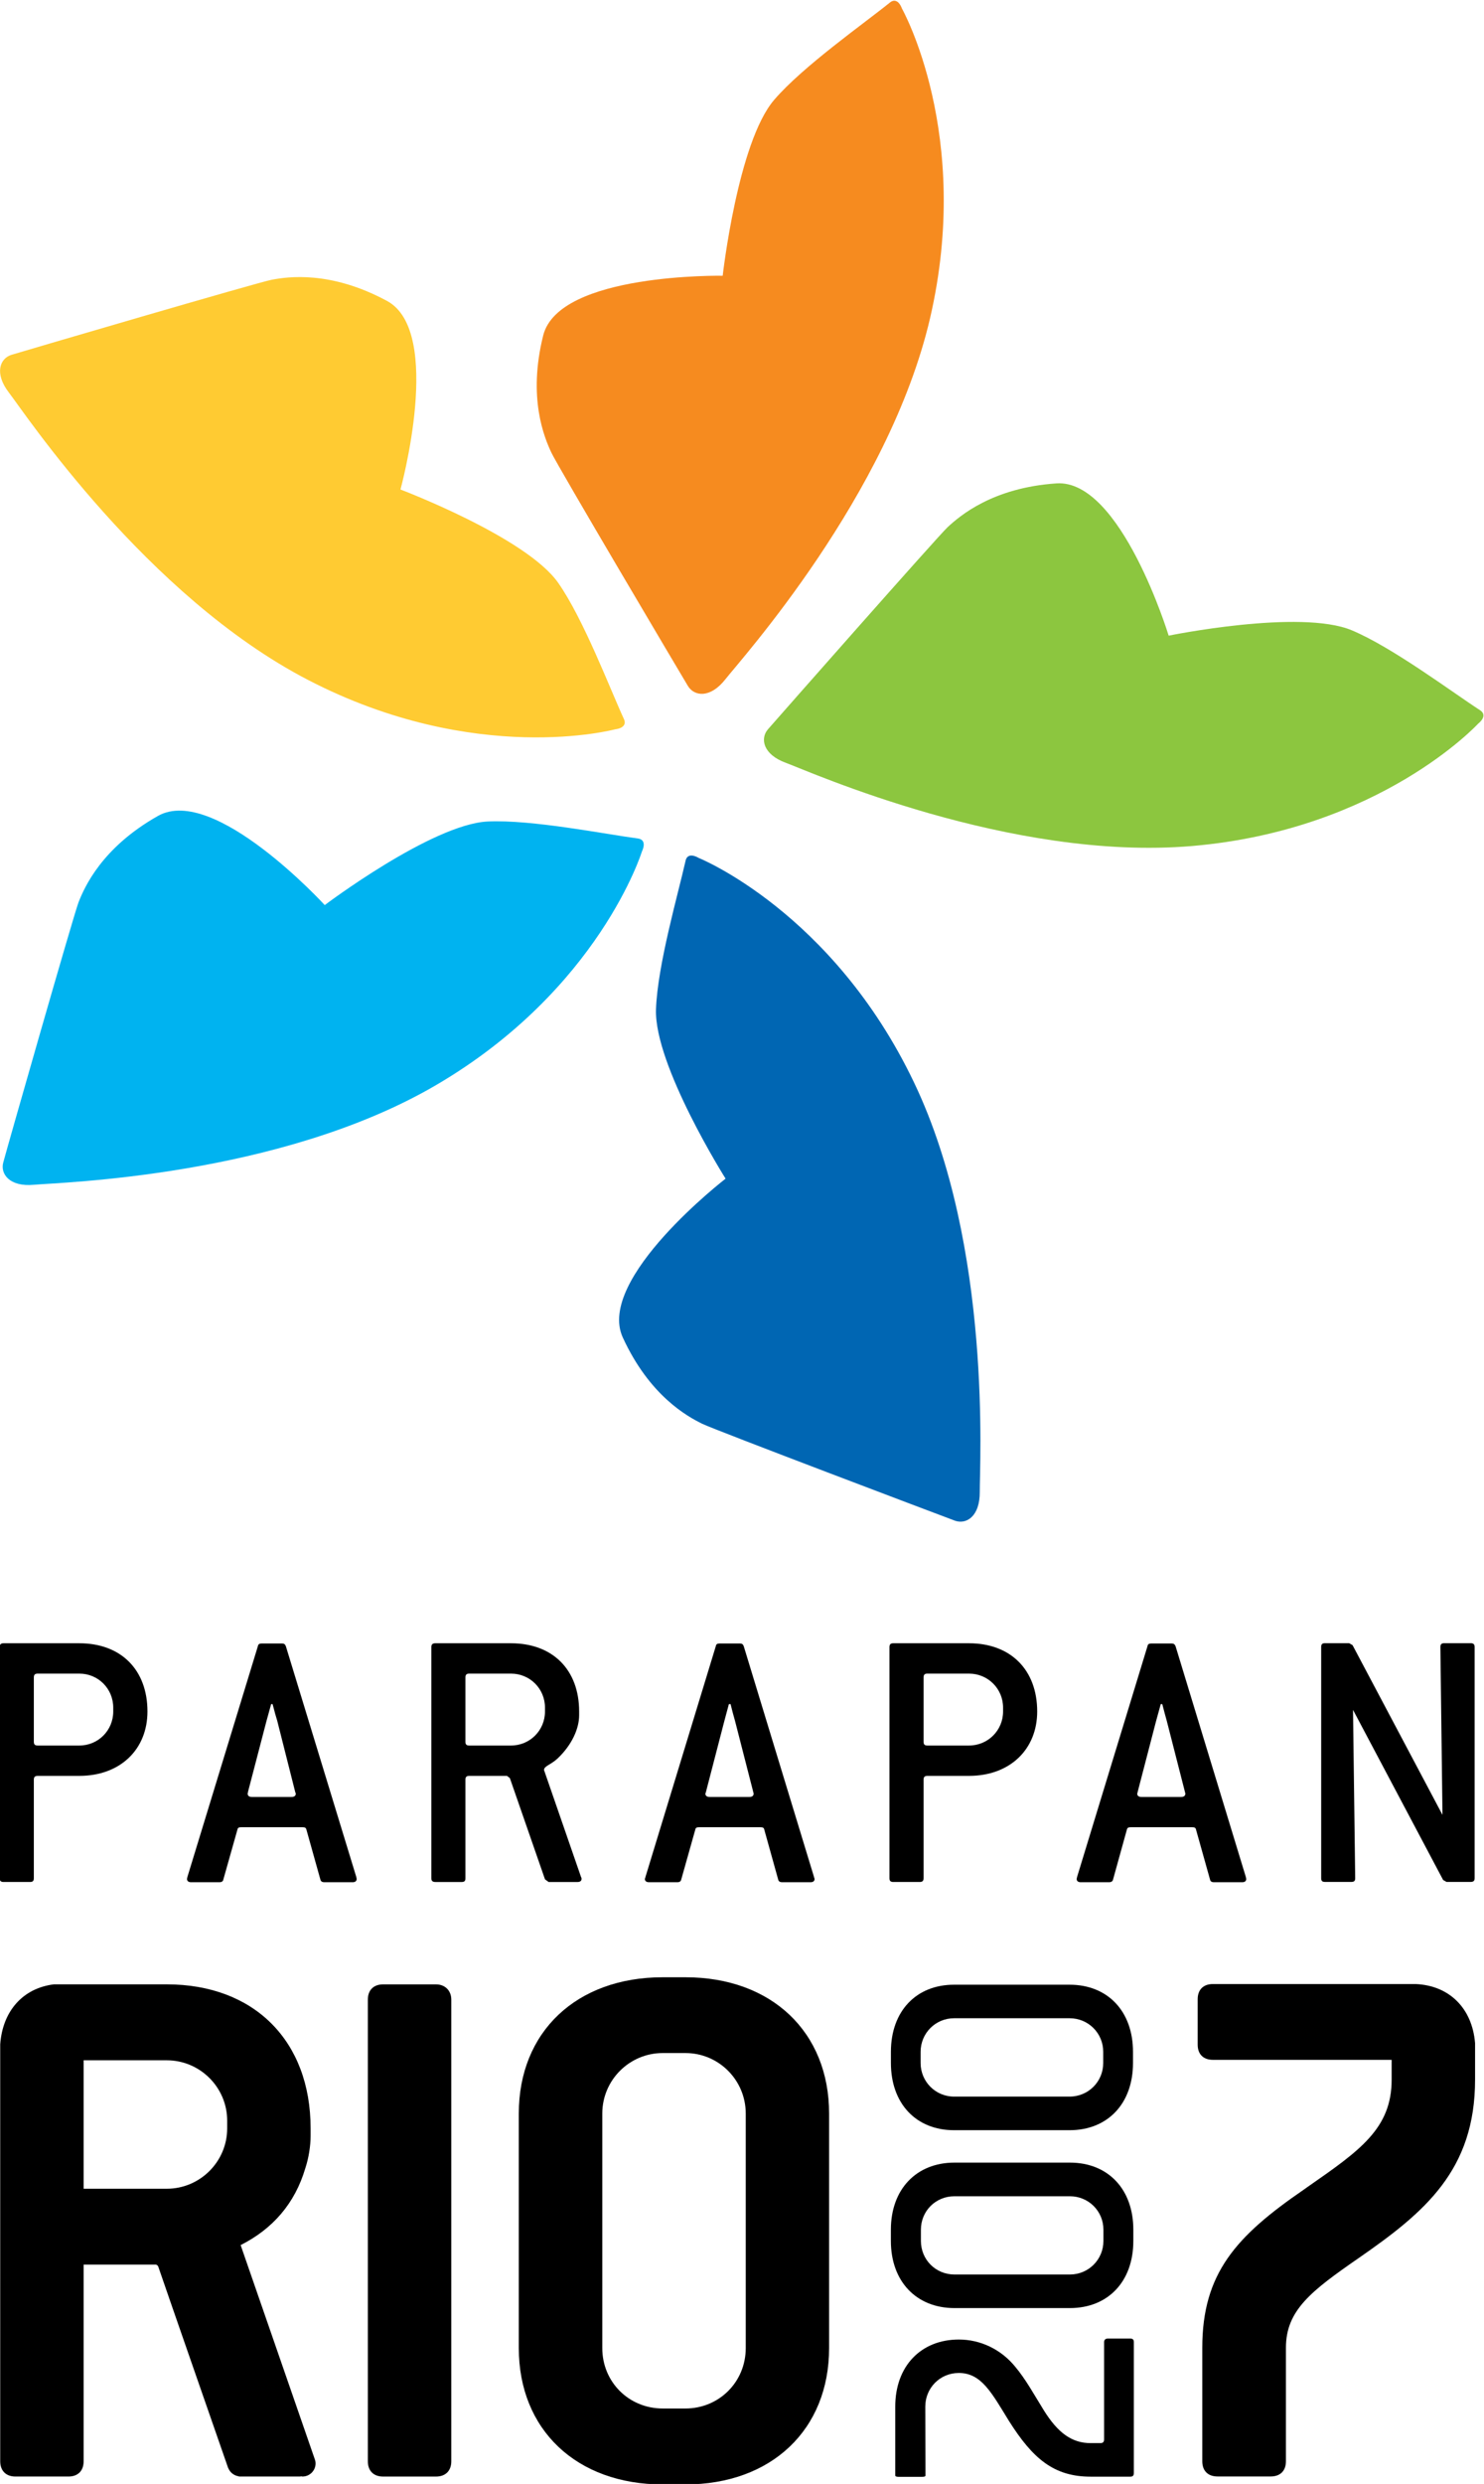 <?xml version="1.0" encoding="UTF-8"?>
<!-- Created with Inkscape (http://www.inkscape.org/) -->
<svg width="179.3" height="300" version="1.1" viewBox="0 0 179.3 300" xml:space="preserve" xmlns="http://www.w3.org/2000/svg" xmlns:cc="http://creativecommons.org/ns#" xmlns:dc="http://purl.org/dc/elements/1.1/" xmlns:rdf="http://www.w3.org/1999/02/22-rdf-syntax-ns#"><g transform="matrix(1.333 0 0 -1.333 -285.44 615.1)"><g transform="matrix(2.985 0 0 2.985 -424.93 -469.08)"><g><path d="m227.33 251.5h-1.604c-0.292 0-0.465-0.175-0.465-0.463v-14.013c0-0.288 0.173-0.463 0.465-0.463h1.604c0.291 0 0.465 0.175 0.465 0.463v14.013c0 0.274-0.189 0.463-0.465 0.463"/><path d="m232.38 247.58c0 1.014 0.825 1.836 1.835 1.836h0.69c1.011 0 1.831-0.822 1.831-1.836v-7.12c0-1.027-0.81-1.833-1.831-1.833h-0.69c-1.03 0-1.835 0.806-1.835 1.833zm2.525 4.136h-0.69c-2.618 0-4.37-1.659-4.37-4.136v-7.12c0-2.476 1.752-4.138 4.37-4.138h0.69c2.61 0 4.362 1.662 4.362 4.138v7.12c0 2.477-1.752 4.136-4.362 4.136"/><path d="m246.58 246.09h-3.507c-1.151 0-1.93-0.803-1.93-2.036v-0.342c0-1.234 0.779-2.037 1.93-2.037h3.507c1.154 0 1.925 0.803 1.925 2.037v0.342c0 1.233-0.771 2.036-1.925 2.036m0-1.021c0.563 0 1.017-0.449 1.017-1.015v-0.342c0-0.566-0.454-1.018-1.017-1.018h-3.507c-0.572 0-1.018 0.452-1.018 1.018v0.342c0 0.566 0.446 1.015 1.018 1.015h3.507"/><path d="m246.57 251.49h-3.509c-1.15 0-1.917-0.804-1.917-2.037v-0.339c0-1.234 0.767-2.04 1.917-2.04h3.509c1.155 0 1.925 0.806 1.925 2.04v0.339c0 1.233-0.77 2.037-1.925 2.037m0-1.018c0.569 0 1.021-0.453 1.021-1.019v-0.339c0-0.566-0.452-1.02-1.021-1.02h-3.509c-0.562 0-1.015 0.454-1.015 1.02v0.339c0 0.566 0.453 1.019 1.015 1.019h3.509"/><path d="m248.41 240.75h-0.676c-0.081 0-0.117-0.045-0.117-0.111v-2.949c0-0.081-0.036-0.114-0.116-0.114h-0.291c-0.577 0-0.997 0.318-1.415 0.983-0.305 0.49-0.553 0.952-0.885 1.346-0.429 0.52-1.048 0.815-1.704 0.815-1.146 0-1.93-0.804-1.93-2.034v-2.092c0-0.029 0.043-0.041 0.097-0.041h0.718c0.069 0 0.102 0.012 0.102 0.041l-5e-3 2.092c0 0.554 0.438 1.019 1.018 1.019 0.688 0 0.995-0.601 1.525-1.46 0.716-1.132 1.355-1.687 2.479-1.687h1.2c0.08 0 0.111 0.032 0.111 0.115v3.966c0 0.077-0.031 0.111-0.111 0.111"/><path d="m257.08 251.51h-6.159c-0.29 0-0.462-0.171-0.462-0.46v-1.38c0-0.289 0.172-0.46 0.462-0.46h5.428v-0.6c0-1.486-0.962-2.151-2.547-3.254l-0.131-0.093c-2.039-1.401-3.072-2.53-3.072-4.793v-3.445c0-0.29 0.173-0.461 0.463-0.461h1.614c0.29 0 0.463 0.171 0.463 0.461v3.445c0 1.139 0.764 1.723 2.219 2.73 1.999 1.386 3.524 2.661 3.524 5.41v1.106c-0.086 1.057-0.779 1.75-1.802 1.794"/><path d="m220.99 247.13c0-1.011-0.825-1.833-1.835-1.833h-2.524v3.899h2.524c1.01 0 1.835-0.822 1.835-1.833zm2.657-10.035v1e-3l-2.248 6.49c5e-3 4e-3 9e-3 6e-3 9e-3 6e-3 0.956 0.483 1.637 1.251 1.954 2.326 0.105 0.316 0.161 0.684 0.161 0.985v0.227c0 2.657-1.717 4.371-4.368 4.371h-3.428c-0.933-0.115-1.554-0.802-1.629-1.818v-12.658c0-0.288 0.176-0.463 0.462-0.463h1.61c0.289 0 0.461 0.175 0.461 0.463v5.97h2.175l8e-3 2e-3 3e-3 -2e-3h5e-3l7e-3 -2e-3c0.029-5e-3 0.054-0.027 0.068-0.059 0.11-0.33 2.125-6.121 2.125-6.121l4e-3 -2e-3c0.053-0.129 0.174-0.222 0.314-0.242l6e-3 -7e-3h1.854c0.01 0 0.024 2e-3 0.034 7e-3 0.012-3e-3 0.027-7e-3 0.042-7e-3 0.221 0 0.398 0.18 0.398 0.399 0 0.048-0.011 0.092-0.027 0.134"/><path d="m217.53 259.9c0 0.575-0.456 1.033-1.03 1.033h-1.264c-0.08 0-0.117-0.034-0.117-0.115v-1.955c0-0.082 0.037-0.113 0.117-0.113h1.264c0.574 0 1.03 0.46 1.03 1.033zm1.039-0.117c0-1.149-0.824-1.954-2.069-1.954h-1.264c-0.08 0-0.117-0.033-0.117-0.114v-2.993c0-0.081-0.031-0.114-0.117-0.114h-0.803c-0.08 0-0.117 0.033-0.117 0.114v7.015c0 0.083 0.037 0.117 0.117 0.117h2.301c1.265 0 2.069-0.804 2.069-2.071"/><path d="m222.51 259.5c-0.038 0.117-0.084 0.288-0.141 0.507h-0.044l-0.143-0.518-0.561-2.15c0-0.025-9e-3 -0.036-9e-3 -0.047 0-0.07 0.045-0.103 0.126-0.103h1.206c0.083 0 0.129 0.033 0.129 0.103 0 0.011-0.017 0.035-0.017 0.047zm2.412-4.795c0-0.071-0.044-0.104-0.124-0.104h-0.864c-0.056 0-0.101 0.023-0.114 0.081l-0.425 1.519c-0.014 0.055-0.049 0.069-0.115 0.069h-1.863c-0.071 0-0.106-0.014-0.115-0.069l-0.429-1.519c-9e-3 -0.058-0.058-0.081-0.113-0.081h-0.865c-0.08 0-0.125 0.033-0.125 0.104 0 0.01 9e-3 0.022 9e-3 0.046l2.143 7.015c0.011 0.059 0.045 0.081 0.112 0.081h0.625c0.055 0 0.09-0.022 0.112-0.081l2.142-7.015c0-0.024 9e-3 -0.036 9e-3 -0.046"/><path d="m230.64 259.9c0 0.575-0.457 1.033-1.033 1.033h-1.268c-0.08 0-0.115-0.034-0.115-0.115v-1.955c0-0.082 0.035-0.113 0.115-0.113h1.268c0.576 0 1.033 0.46 1.033 1.033zm1.11-5.2c0-0.059-0.046-0.092-0.115-0.092h-0.885l-0.11 0.081-1.066 3.071-0.087 0.069h-1.148c-0.08 0-0.115-0.033-0.115-0.114v-2.993c0-0.081-0.027-0.114-0.112-0.114h-0.804c-0.08 0-0.119 0.033-0.119 0.114v7.015c0 0.083 0.039 0.117 0.119 0.117h2.299c1.268 0 2.07-0.804 2.07-2.071v-0.114c0-0.403-0.217-0.898-0.654-1.312-0.209-0.195-0.411-0.229-0.411-0.346 0-9e-3 0-0.023 9e-3 -0.034l1.114-3.219c0.015-0.024 0.015-0.036 0.015-0.058"/><path d="m236.41 259.5c-0.035 0.117-0.08 0.288-0.135 0.507h-0.051l-0.139-0.518-0.558-2.15c0-0.025-0.017-0.036-0.017-0.047 0-0.07 0.049-0.103 0.13-0.103h1.21c0.077 0 0.126 0.033 0.126 0.103 0 0.011-0.012 0.035-0.012 0.047zm2.417-4.795c0-0.071-0.043-0.104-0.125-0.104h-0.862c-0.063 0-0.106 0.023-0.119 0.081l-0.423 1.519c-0.011 0.055-0.046 0.069-0.114 0.069h-1.866c-0.066 0-0.104-0.014-0.113-0.069l-0.428-1.519c-0.011-0.058-0.056-0.081-0.113-0.081h-0.863c-0.081 0-0.129 0.033-0.129 0.104 0 0.01 0.016 0.022 0.016 0.046l2.139 7.015c9e-3 0.059 0.045 0.081 0.11 0.081h0.626c0.057 0 0.09-0.022 0.112-0.081l2.137-7.015c0-0.024 0.015-0.036 0.015-0.046"/><path d="m244.55 259.9c0 0.575-0.46 1.033-1.035 1.033h-1.265c-0.079 0-0.114-0.034-0.114-0.115v-1.955c0-0.082 0.035-0.113 0.114-0.113h1.265c0.575 0 1.035 0.46 1.035 1.033zm1.036-0.117c0-1.149-0.827-1.954-2.071-1.954h-1.265c-0.079 0-0.114-0.033-0.114-0.114v-2.993c0-0.081-0.036-0.114-0.115-0.114h-0.806c-0.081 0-0.115 0.033-0.115 0.114v7.015c0 0.083 0.034 0.117 0.115 0.117h2.3c1.262 0 2.071-0.804 2.071-2.071"/><path d="m249.52 259.5c-0.034 0.117-0.079 0.288-0.136 0.507h-0.046l-0.143-0.518-0.559-2.15c0-0.025-0.013-0.036-0.013-0.047 0-0.07 0.047-0.103 0.127-0.103h1.206c0.081 0 0.129 0.033 0.129 0.103 0 0.011-0.012 0.035-0.012 0.047zm2.414-4.795c0-0.071-0.044-0.104-0.124-0.104h-0.862c-0.058 0-0.104 0.023-0.114 0.081l-0.426 1.519c-0.012 0.055-0.046 0.069-0.119 0.069h-1.864c-0.068 0-0.101-0.014-0.115-0.069l-0.421-1.519c-0.012-0.058-0.061-0.081-0.116-0.081h-0.865c-0.08 0-0.124 0.033-0.124 0.104 0 0.01 0.01 0.022 0.01 0.046l2.141 7.015c8e-3 0.059 0.048 0.081 0.114 0.081h0.62c0.061 0 0.092-0.022 0.118-0.081l2.137-7.015c0-0.024 0.01-0.036 0.01-0.046"/><path d="m258.75 254.61h-0.735l-0.103 0.059-2.736 5.163 0.066-5.108c0-0.081-0.029-0.114-0.115-0.114h-0.806c-0.081 0-0.112 0.033-0.112 0.114v7.015c0 0.083 0.031 0.117 0.112 0.117h0.738l0.102-0.058 2.731-5.153-0.063 5.094c0 0.083 0.034 0.117 0.114 0.117h0.807c0.082 0 0.119-0.034 0.119-0.117v-7.015c0-0.081-0.037-0.114-0.119-0.114"/></g><path d="m233.04 289.9c-0.426 0.923-1.231 3.048-2.001 4.144-0.977 1.388-4.787 2.83-4.787 2.83s1.318 4.789-0.407 5.723c-1.724 0.93-3.019 0.735-3.506 0.643-0.431-0.083-7.443-2.139-7.896-2.277-0.348-0.104-0.538-0.558-0.076-1.154 0.461-0.596 4.17-6.172 9.08-8.716 5.089-2.637 9.319-1.499 9.319-1.499 0.314 0.041 0.323 0.202 0.274 0.306" fill="#ffcb32"/><path d="m234.91 285.61c-0.222-0.991-0.854-3.174-0.899-4.514-0.058-1.696 2.113-5.14 2.113-5.14s-3.932-3.032-3.124-4.815c0.816-1.781 1.966-2.404 2.412-2.624 0.394-0.192 7.23-2.777 7.672-2.941 0.344-0.126 0.765 0.121 0.758 0.878-0.01 0.755 0.392 7.436-1.997 12.423-2.469 5.173-6.533 6.812-6.533 6.812-0.279 0.157-0.379 0.034-0.402-0.079" fill="#0066b3"/><path d="m233.47 286.28c-1.006 0.133-3.236 0.581-4.573 0.517-1.693-0.085-4.945-2.537-4.945-2.537s-3.355 3.665-5.061 2.708c-1.708-0.963-2.233-2.162-2.414-2.621-0.156-0.41-2.164-7.438-2.285-7.894-0.099-0.35 0.185-0.754 0.937-0.682s7.441 0.236 12.212 3.03c4.947 2.899 6.242 7.084 6.242 7.084 0.133 0.289 0 0.38-0.113 0.395" fill="#00b3f0"/><path d="m259.04 290.17c-0.851 0.551-2.67 1.916-3.904 2.432-1.572 0.653-5.558-0.164-5.558-0.164s-1.449 4.753-3.406 4.622c-1.95-0.132-2.937-0.99-3.304-1.327-0.319-0.301-5.15-5.785-5.46-6.14-0.236-0.275-0.156-0.761 0.554-1.018 0.709-0.261 6.819-2.992 12.329-2.522 5.714 0.489 8.681 3.71 8.681 3.71 0.246 0.203 0.167 0.343 0.068 0.407" fill="#8cc63f"/><path d="m241.12 311.66c-0.791-0.64-2.655-1.947-3.524-2.963-1.103-1.29-1.56-5.335-1.56-5.335s-4.965 0.09-5.449-1.807c-0.477-1.901 0.035-3.106 0.244-3.556 0.181-0.396 3.907-6.686 4.15-7.09 0.191-0.313 0.676-0.385 1.141 0.21 0.463 0.593 4.95 5.563 6.209 10.947 1.299 5.586-0.85 9.403-0.85 9.403-0.113 0.297-0.274 0.263-0.361 0.191" fill="#f68b1f"/></g></g></svg>
